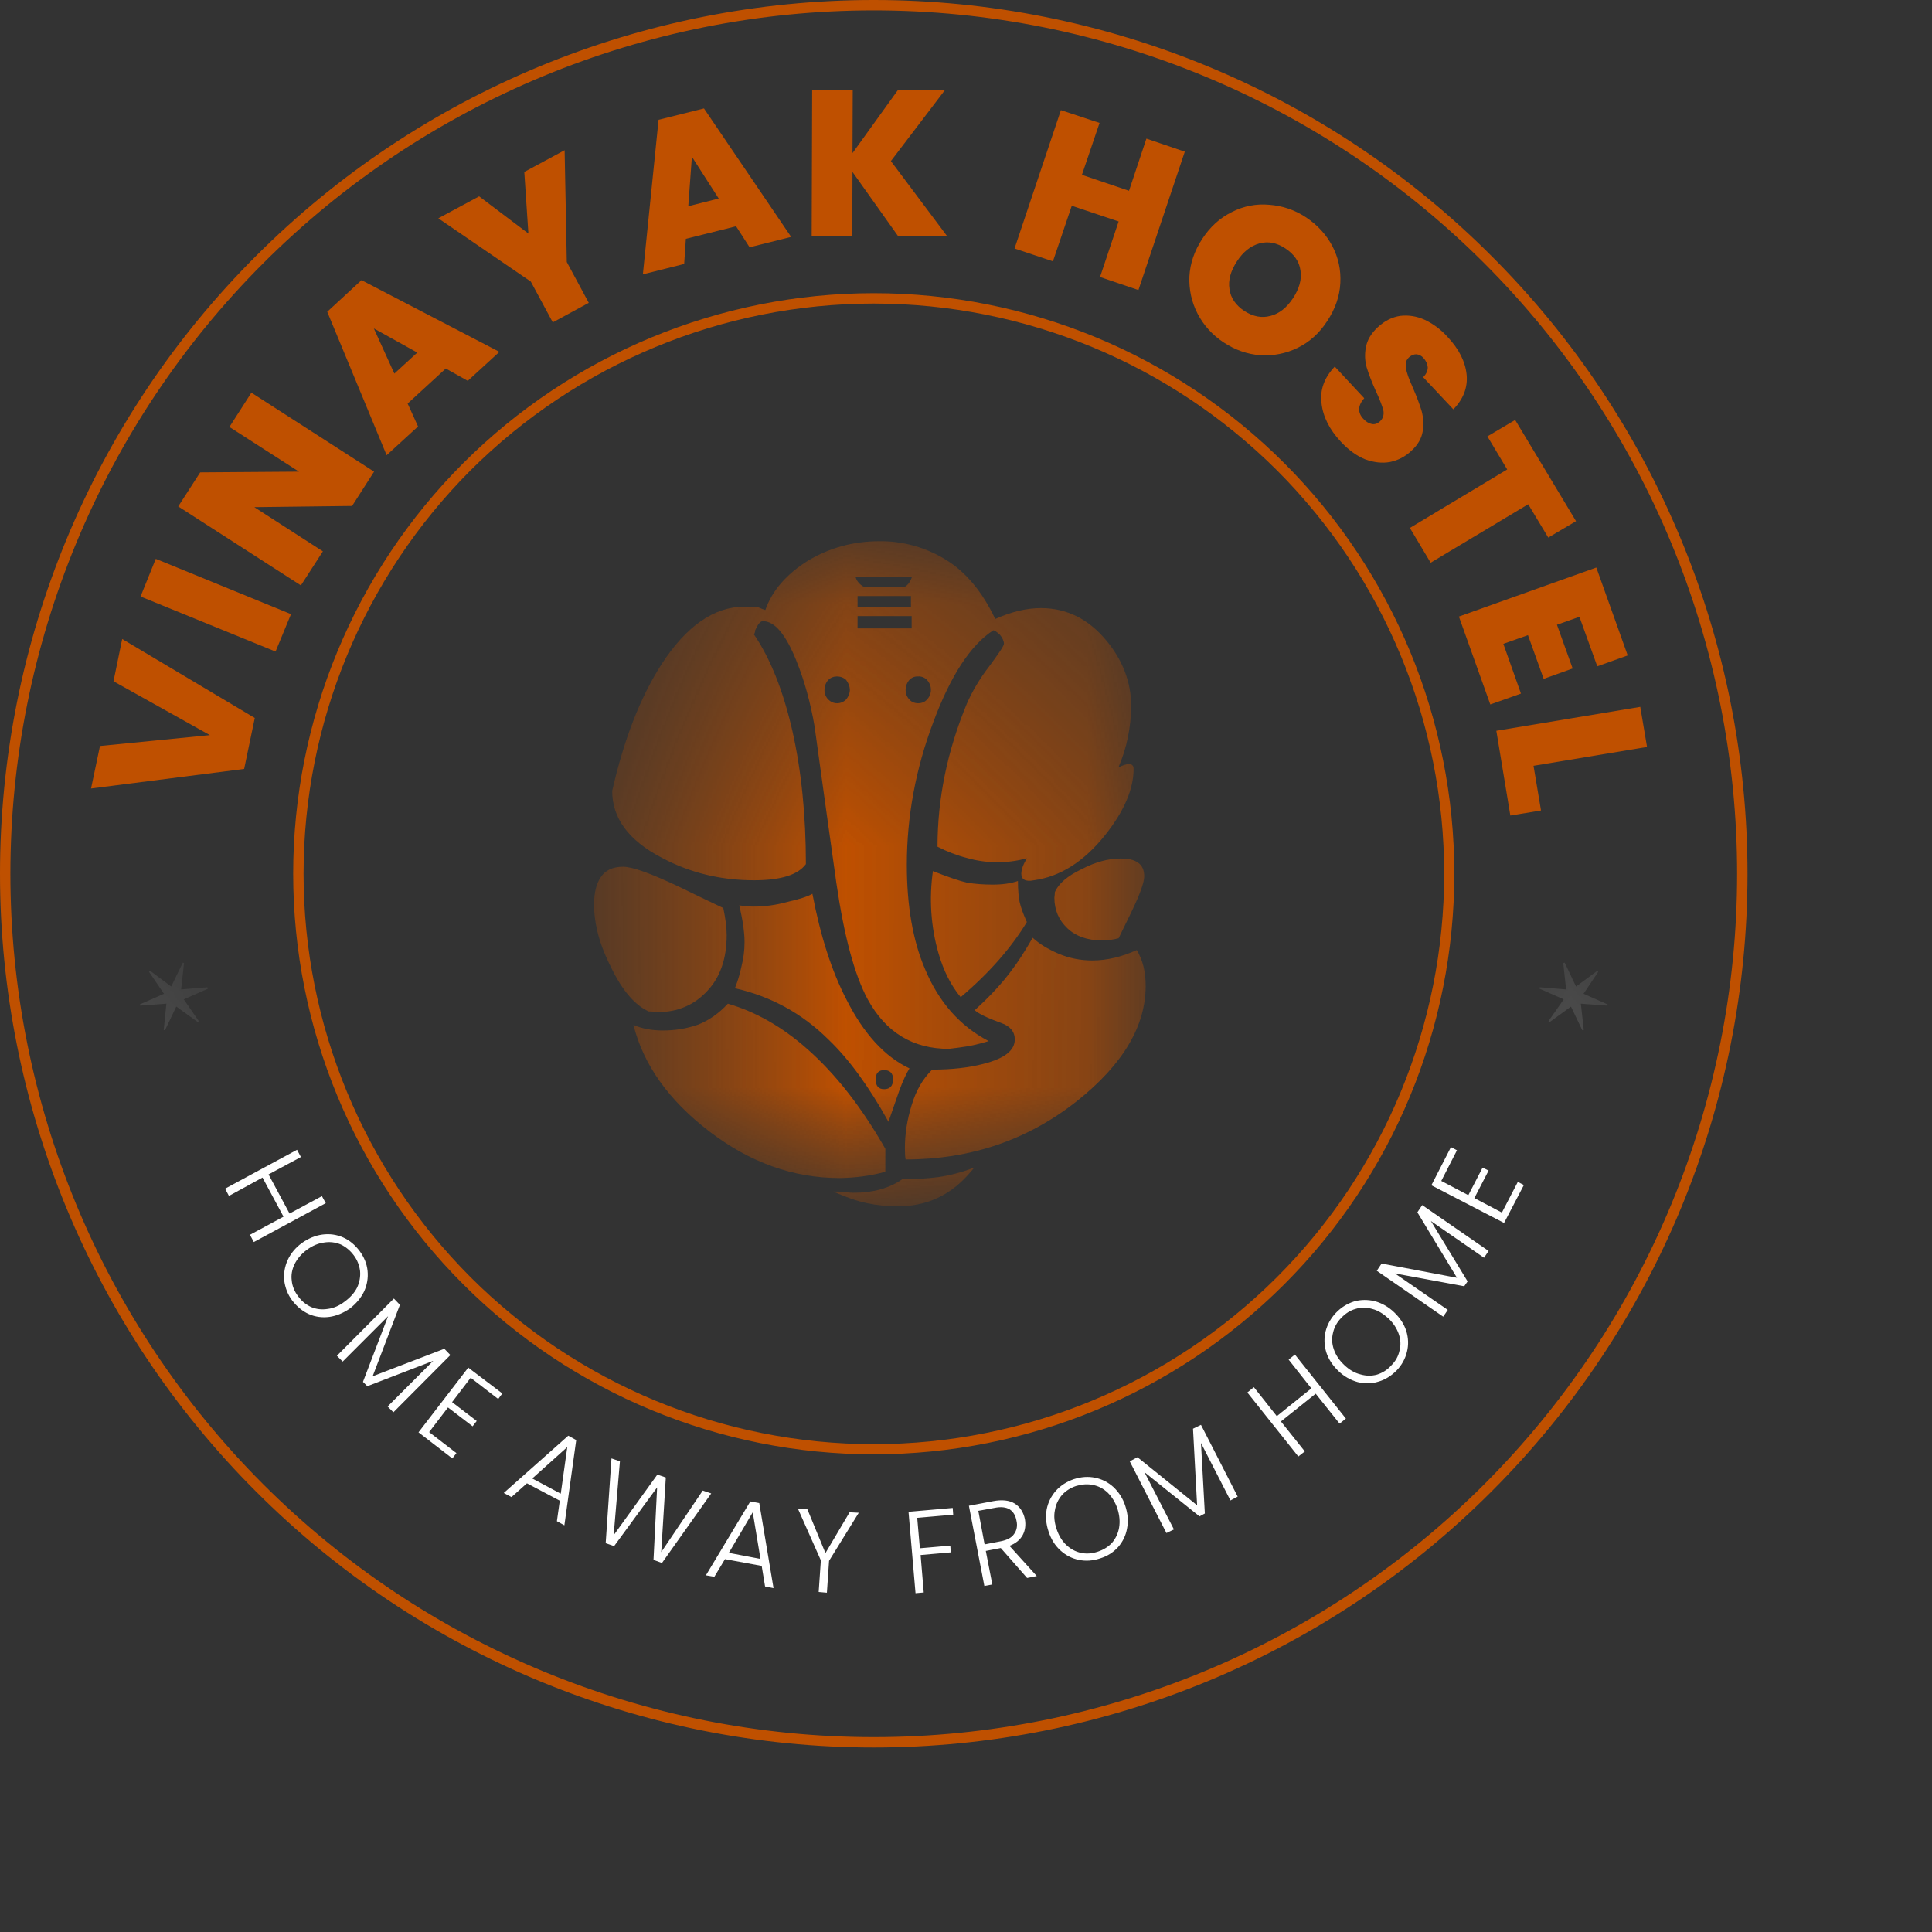 <svg width="8" height="8" viewBox="0 0 8 8" fill="none" xmlns="http://www.w3.org/2000/svg">
<rect x="0" y="0" width="8" height="8" fill="#333333" stroke="none"/>
<path d="M0.506 2.646L1.055 2.973L1.011 3.184L0.377 3.265L0.414 3.089L0.869 3.044L0.47 2.821L0.506 2.646ZM0.645 2.314L1.205 2.543L1.141 2.698L0.582 2.47L0.645 2.314ZM1.549 1.953L1.458 2.095L1.053 2.1L1.337 2.283L1.246 2.424L0.738 2.097L0.829 1.956L1.238 1.953L0.95 1.768L1.041 1.626L1.549 1.953ZM1.846 1.526L1.688 1.671L1.731 1.766L1.601 1.885L1.355 1.291L1.497 1.16L2.068 1.457L1.937 1.577L1.846 1.526ZM1.728 1.46L1.548 1.36L1.633 1.547L1.728 1.46ZM2.338 0.622L2.347 1.085L2.438 1.254L2.289 1.335L2.198 1.166L1.815 0.904L1.984 0.813L2.188 0.967L2.171 0.712L2.338 0.622ZM3.048 0.937L2.84 0.989L2.833 1.093L2.662 1.136L2.727 0.496L2.915 0.449L3.276 0.981L3.104 1.024L3.048 0.937ZM2.976 0.822L2.865 0.649L2.85 0.854L2.976 0.822ZM3.719 0.978L3.53 0.712L3.529 0.977L3.361 0.977L3.363 0.373L3.531 0.373L3.53 0.634L3.718 0.373L3.912 0.374L3.689 0.667L3.922 0.978L3.719 0.978ZM4.906 0.628L4.714 1.201L4.555 1.147L4.632 0.917L4.438 0.852L4.36 1.082L4.201 1.029L4.393 0.456L4.553 0.509L4.48 0.724L4.675 0.79L4.747 0.574L4.906 0.628ZM4.959 1.299C4.934 1.251 4.923 1.199 4.925 1.145C4.928 1.09 4.946 1.038 4.979 0.988C5.011 0.939 5.052 0.902 5.101 0.878C5.15 0.853 5.202 0.843 5.256 0.848C5.31 0.852 5.361 0.869 5.408 0.9C5.456 0.932 5.492 0.972 5.517 1.019C5.542 1.067 5.553 1.118 5.55 1.173C5.547 1.227 5.529 1.279 5.496 1.329C5.464 1.379 5.423 1.416 5.374 1.44C5.325 1.464 5.274 1.474 5.219 1.471C5.165 1.467 5.114 1.449 5.067 1.418C5.02 1.387 4.984 1.347 4.959 1.299ZM5.261 1.308C5.297 1.299 5.328 1.274 5.354 1.235C5.38 1.195 5.391 1.157 5.385 1.12C5.38 1.083 5.359 1.053 5.323 1.029C5.287 1.005 5.251 0.998 5.215 1.008C5.179 1.018 5.148 1.042 5.122 1.082C5.096 1.122 5.085 1.16 5.091 1.197C5.096 1.234 5.117 1.264 5.153 1.288C5.189 1.311 5.225 1.318 5.261 1.308ZM5.472 1.669C5.465 1.614 5.484 1.563 5.527 1.518L5.649 1.649C5.635 1.665 5.628 1.68 5.628 1.695C5.628 1.709 5.634 1.723 5.646 1.735C5.657 1.747 5.668 1.753 5.681 1.756C5.693 1.758 5.704 1.754 5.714 1.745C5.727 1.733 5.732 1.717 5.728 1.698C5.723 1.68 5.713 1.653 5.696 1.617C5.679 1.579 5.667 1.547 5.659 1.521C5.652 1.495 5.65 1.467 5.656 1.438C5.661 1.409 5.677 1.381 5.705 1.355C5.734 1.328 5.765 1.313 5.798 1.308C5.832 1.304 5.865 1.309 5.899 1.324C5.933 1.34 5.965 1.363 5.994 1.395C6.042 1.446 6.068 1.499 6.073 1.552C6.078 1.605 6.059 1.653 6.018 1.695L5.893 1.562C5.906 1.549 5.912 1.535 5.912 1.521C5.911 1.508 5.905 1.494 5.894 1.482C5.886 1.473 5.876 1.468 5.865 1.467C5.854 1.467 5.844 1.471 5.834 1.48C5.825 1.488 5.821 1.498 5.821 1.51C5.821 1.522 5.823 1.535 5.828 1.549C5.832 1.563 5.84 1.582 5.851 1.607C5.867 1.644 5.879 1.676 5.887 1.703C5.894 1.73 5.896 1.758 5.891 1.787C5.886 1.816 5.871 1.842 5.845 1.866C5.819 1.891 5.789 1.906 5.756 1.913C5.723 1.919 5.689 1.915 5.653 1.902C5.618 1.888 5.585 1.864 5.553 1.83C5.505 1.779 5.478 1.725 5.472 1.669ZM6.526 2.158L6.411 2.226L6.328 2.088L5.924 2.33L5.838 2.186L6.241 1.944L6.159 1.807L6.274 1.739L6.526 2.158ZM6.54 2.554L6.447 2.587L6.512 2.768L6.392 2.811L6.327 2.63L6.225 2.666L6.298 2.872L6.171 2.917L6.041 2.553L6.61 2.35L6.74 2.714L6.614 2.759L6.54 2.554ZM6.35 3.171L6.381 3.356L6.254 3.377L6.196 3.026L6.792 2.927L6.82 3.093L6.35 3.171Z" fill="#BF5000"/>
<path d="M1.349 4.982L1.051 5.143L1.035 5.113L1.174 5.038L1.087 4.876L0.948 4.952L0.932 4.922L1.23 4.761L1.246 4.791L1.112 4.863L1.199 5.025L1.333 4.953L1.349 4.982ZM1.177 5.303C1.174 5.274 1.179 5.245 1.191 5.218C1.204 5.19 1.223 5.167 1.25 5.147C1.277 5.128 1.305 5.116 1.335 5.112C1.365 5.108 1.394 5.112 1.421 5.124C1.448 5.136 1.47 5.155 1.489 5.18C1.508 5.206 1.519 5.233 1.522 5.262C1.525 5.292 1.52 5.32 1.508 5.347C1.495 5.374 1.475 5.398 1.449 5.418C1.422 5.437 1.393 5.449 1.364 5.453C1.334 5.457 1.305 5.453 1.278 5.441C1.252 5.429 1.229 5.41 1.21 5.385C1.191 5.36 1.181 5.332 1.177 5.303ZM1.288 5.412C1.309 5.421 1.332 5.424 1.357 5.42C1.381 5.417 1.405 5.407 1.428 5.389C1.451 5.372 1.468 5.353 1.479 5.331C1.489 5.309 1.493 5.286 1.491 5.263C1.488 5.24 1.48 5.218 1.465 5.198C1.45 5.178 1.432 5.163 1.411 5.153C1.389 5.144 1.366 5.141 1.342 5.145C1.318 5.148 1.294 5.158 1.271 5.175C1.248 5.192 1.231 5.212 1.22 5.234C1.209 5.257 1.205 5.279 1.208 5.302C1.21 5.325 1.219 5.347 1.234 5.367C1.249 5.388 1.267 5.402 1.288 5.412ZM1.865 5.611L1.629 5.848L1.605 5.824L1.794 5.635L1.521 5.74L1.503 5.722L1.607 5.45L1.419 5.638L1.395 5.614L1.631 5.377L1.656 5.403L1.543 5.699L1.84 5.585L1.865 5.611ZM1.949 5.705L1.872 5.806L1.974 5.884L1.957 5.906L1.855 5.828L1.777 5.93L1.89 6.017L1.873 6.039L1.733 5.931L1.939 5.663L2.08 5.77L2.063 5.793L1.949 5.705ZM2.318 6.214L2.182 6.142L2.118 6.199L2.086 6.182L2.353 5.945L2.386 5.963L2.337 6.316L2.306 6.299L2.318 6.214ZM2.322 6.185L2.349 5.992L2.204 6.122L2.322 6.185ZM2.945 6.184L2.741 6.472L2.706 6.459L2.721 6.159L2.543 6.402L2.508 6.39L2.532 6.039L2.567 6.051L2.541 6.357L2.722 6.106L2.757 6.118L2.738 6.427L2.91 6.172L2.945 6.184ZM3.154 6.484L3.002 6.456L2.958 6.529L2.923 6.523L3.107 6.217L3.144 6.224L3.203 6.576L3.168 6.569L3.154 6.484ZM3.149 6.455L3.117 6.262L3.018 6.43L3.149 6.455ZM3.556 6.264L3.433 6.463L3.424 6.595L3.39 6.592L3.399 6.461L3.304 6.247L3.343 6.249L3.418 6.431L3.518 6.262L3.556 6.264ZM3.945 6.244L3.947 6.272L3.798 6.285L3.809 6.411L3.935 6.4L3.937 6.428L3.812 6.439L3.825 6.594L3.791 6.597L3.762 6.26L3.945 6.244ZM4.253 6.534L4.144 6.41L4.082 6.422L4.109 6.561L4.076 6.567L4.012 6.235L4.112 6.216C4.149 6.209 4.179 6.212 4.202 6.226C4.224 6.24 4.238 6.262 4.244 6.291C4.248 6.315 4.245 6.337 4.235 6.356C4.224 6.376 4.206 6.391 4.18 6.401L4.293 6.526L4.253 6.534ZM4.077 6.395L4.144 6.382C4.17 6.377 4.189 6.367 4.199 6.352C4.21 6.337 4.214 6.318 4.209 6.297C4.205 6.275 4.196 6.26 4.181 6.25C4.166 6.241 4.145 6.238 4.117 6.244L4.051 6.256L4.077 6.395ZM4.467 6.459C4.438 6.453 4.413 6.44 4.391 6.42C4.368 6.399 4.352 6.373 4.342 6.342C4.331 6.31 4.329 6.28 4.334 6.25C4.34 6.22 4.353 6.195 4.372 6.173C4.392 6.151 4.417 6.135 4.446 6.125C4.477 6.115 4.506 6.113 4.535 6.119C4.564 6.125 4.589 6.138 4.611 6.158C4.633 6.179 4.65 6.205 4.66 6.237C4.67 6.268 4.673 6.299 4.667 6.328C4.662 6.358 4.649 6.384 4.63 6.406C4.61 6.428 4.585 6.444 4.555 6.453C4.525 6.463 4.496 6.465 4.467 6.459ZM4.605 6.388C4.62 6.37 4.63 6.349 4.634 6.325C4.638 6.301 4.636 6.275 4.627 6.247C4.618 6.22 4.604 6.198 4.587 6.181C4.569 6.164 4.548 6.153 4.526 6.149C4.503 6.144 4.48 6.146 4.456 6.153C4.432 6.161 4.412 6.174 4.397 6.191C4.382 6.209 4.372 6.229 4.368 6.254C4.363 6.278 4.366 6.304 4.375 6.331C4.384 6.358 4.397 6.38 4.415 6.397C4.433 6.414 4.453 6.425 4.476 6.43C4.499 6.435 4.522 6.433 4.546 6.425C4.57 6.417 4.589 6.405 4.605 6.388ZM4.973 5.9L5.125 6.197L5.095 6.213L4.973 5.975L4.989 6.267L4.967 6.279L4.739 6.096L4.861 6.333L4.83 6.348L4.678 6.051L4.71 6.034L4.957 6.233L4.94 5.916L4.973 5.9ZM5.362 5.609L5.573 5.874L5.547 5.895L5.448 5.771L5.304 5.886L5.403 6.01L5.376 6.031L5.165 5.766L5.192 5.744L5.287 5.864L5.43 5.749L5.336 5.63L5.362 5.609ZM5.708 5.721C5.68 5.73 5.651 5.73 5.622 5.723C5.593 5.715 5.566 5.7 5.542 5.677C5.518 5.654 5.501 5.628 5.492 5.6C5.483 5.571 5.482 5.542 5.489 5.513C5.496 5.485 5.51 5.459 5.532 5.436C5.554 5.413 5.579 5.398 5.607 5.389C5.635 5.381 5.664 5.381 5.693 5.388C5.722 5.396 5.749 5.411 5.773 5.434C5.797 5.457 5.814 5.483 5.823 5.511C5.832 5.54 5.833 5.569 5.826 5.597C5.819 5.626 5.805 5.652 5.783 5.675C5.761 5.697 5.736 5.713 5.708 5.721ZM5.795 5.593C5.801 5.571 5.8 5.548 5.792 5.524C5.784 5.501 5.77 5.479 5.749 5.459C5.728 5.44 5.706 5.426 5.682 5.42C5.658 5.413 5.635 5.413 5.613 5.42C5.591 5.426 5.571 5.439 5.554 5.457C5.536 5.475 5.525 5.496 5.52 5.518C5.514 5.541 5.515 5.564 5.523 5.587C5.531 5.611 5.545 5.632 5.566 5.652C5.587 5.672 5.609 5.685 5.633 5.691C5.657 5.698 5.68 5.698 5.702 5.692C5.724 5.685 5.744 5.673 5.761 5.654C5.779 5.636 5.79 5.616 5.795 5.593ZM5.889 4.99L6.164 5.18L6.145 5.208L5.925 5.056L6.077 5.306L6.063 5.326L5.776 5.273L5.995 5.424L5.976 5.452L5.701 5.262L5.721 5.232L6.033 5.291L5.869 5.02L5.889 4.99ZM5.968 4.89L6.08 4.949L6.139 4.835L6.164 4.847L6.105 4.961L6.219 5.021L6.285 4.894L6.31 4.907L6.228 5.064L5.927 4.908L6.008 4.75L6.033 4.763L5.968 4.89Z" fill="white"/>
<mask id="mask0_5_3" style="mask-type:luminance" maskUnits="userSpaceOnUse" x="2" y="2" width="3" height="3">
<path d="M2.46 2.241H4.776V4.995H2.46V2.241Z" fill="white"/>
</mask>
<g mask="url(#mask0_5_3)">
<mask id="mask1_5_3" style="mask-type:luminance" maskUnits="userSpaceOnUse" x="2" y="2" width="3" height="3">
<path d="M2.46 4.995H4.776V2.241H2.46V4.995Z" fill="white"/>
</mask>
<g mask="url(#mask1_5_3)">
<path d="M3.169 2.526C3.197 2.446 3.256 2.378 3.345 2.322C3.435 2.268 3.534 2.241 3.642 2.241C3.739 2.24 3.835 2.267 3.917 2.318C4 2.369 4.068 2.451 4.121 2.563C4.188 2.533 4.251 2.518 4.31 2.518C4.417 2.518 4.507 2.563 4.581 2.652C4.649 2.734 4.684 2.825 4.684 2.924C4.683 3.011 4.666 3.098 4.631 3.178C4.648 3.169 4.663 3.164 4.675 3.164C4.688 3.164 4.694 3.171 4.694 3.184C4.694 3.268 4.654 3.36 4.576 3.458C4.488 3.568 4.39 3.63 4.281 3.645C4.247 3.652 4.229 3.642 4.229 3.618C4.229 3.601 4.237 3.579 4.252 3.554C4.171 3.576 4.086 3.576 4.005 3.553C3.962 3.542 3.921 3.526 3.882 3.506C3.882 3.308 3.922 3.111 4.003 2.915C4.025 2.864 4.056 2.811 4.097 2.758C4.137 2.704 4.157 2.674 4.157 2.666C4.157 2.655 4.152 2.642 4.14 2.628C4.127 2.616 4.118 2.61 4.113 2.61C4.02 2.67 3.937 2.796 3.865 2.989C3.792 3.182 3.755 3.38 3.755 3.581C3.755 3.751 3.78 3.895 3.83 4.012C3.887 4.149 3.975 4.249 4.094 4.311C4.054 4.323 4.023 4.33 4.003 4.333C3.979 4.337 3.954 4.34 3.929 4.343C3.78 4.343 3.668 4.275 3.593 4.138C3.538 4.036 3.495 3.875 3.463 3.655C3.432 3.434 3.402 3.219 3.373 3.008C3.356 2.909 3.331 2.819 3.298 2.737C3.254 2.627 3.208 2.572 3.159 2.572C3.148 2.572 3.138 2.585 3.127 2.61C3.127 2.616 3.125 2.622 3.122 2.627C3.19 2.727 3.243 2.86 3.281 3.026C3.318 3.19 3.337 3.375 3.337 3.578C3.304 3.623 3.232 3.645 3.122 3.645C2.984 3.645 2.856 3.614 2.739 3.551C2.603 3.48 2.535 3.388 2.535 3.275C2.583 3.063 2.651 2.888 2.739 2.751C2.842 2.592 2.957 2.512 3.083 2.512H3.133C3.15 2.519 3.162 2.524 3.169 2.526ZM3.466 2.912C3.48 2.912 3.493 2.907 3.504 2.896C3.513 2.885 3.519 2.871 3.519 2.857C3.519 2.842 3.513 2.828 3.504 2.816C3.494 2.806 3.48 2.801 3.466 2.801C3.452 2.801 3.439 2.806 3.429 2.816C3.419 2.828 3.414 2.842 3.414 2.857C3.414 2.872 3.419 2.885 3.429 2.896C3.439 2.906 3.452 2.912 3.466 2.912ZM2.488 3.632C2.506 3.604 2.537 3.589 2.58 3.589C2.619 3.589 2.696 3.617 2.812 3.672C2.872 3.701 2.933 3.731 2.995 3.76C3.004 3.803 3.009 3.84 3.009 3.872C3.009 3.97 2.982 4.047 2.928 4.104C2.874 4.162 2.805 4.191 2.723 4.191C2.71 4.189 2.698 4.188 2.686 4.188C2.63 4.163 2.578 4.103 2.532 4.009C2.484 3.916 2.46 3.828 2.46 3.746C2.46 3.697 2.469 3.659 2.488 3.632ZM3.119 3.754C3.165 3.754 3.212 3.748 3.259 3.735C3.308 3.724 3.343 3.713 3.364 3.701C3.397 3.875 3.444 4.022 3.506 4.141C3.577 4.281 3.664 4.376 3.766 4.424C3.754 4.443 3.739 4.474 3.723 4.518C3.708 4.56 3.694 4.603 3.679 4.645C3.598 4.499 3.515 4.385 3.43 4.304C3.32 4.195 3.19 4.125 3.043 4.092C3.053 4.067 3.063 4.037 3.07 4.003C3.079 3.968 3.083 3.934 3.083 3.901C3.083 3.862 3.076 3.811 3.061 3.749C3.083 3.752 3.102 3.754 3.119 3.754ZM3.551 2.602H3.775V2.551H3.551V2.602ZM3.772 2.468H3.551V2.515H3.772V2.468ZM3.776 2.39H3.543C3.548 2.407 3.56 2.421 3.579 2.431H3.744C3.757 2.425 3.768 2.412 3.776 2.39ZM3.75 2.857C3.75 2.872 3.755 2.885 3.765 2.896C3.774 2.907 3.788 2.912 3.802 2.912C3.816 2.912 3.83 2.907 3.839 2.896C3.86 2.874 3.86 2.839 3.839 2.816C3.83 2.806 3.816 2.8 3.802 2.801C3.788 2.8 3.774 2.806 3.765 2.816C3.755 2.828 3.75 2.842 3.75 2.857ZM3.863 3.607C3.929 3.633 3.977 3.649 4.005 3.655C4.035 3.66 4.07 3.663 4.111 3.663C4.151 3.663 4.186 3.658 4.215 3.648C4.215 3.686 4.218 3.715 4.222 3.735C4.227 3.757 4.237 3.785 4.252 3.818C4.187 3.925 4.096 4.029 3.978 4.129C3.938 4.081 3.907 4.02 3.886 3.947C3.854 3.836 3.847 3.72 3.863 3.607ZM4.563 3.894C4.503 3.894 4.455 3.877 4.42 3.844C4.384 3.81 4.366 3.768 4.366 3.717C4.367 3.707 4.368 3.7 4.368 3.694C4.383 3.659 4.42 3.627 4.479 3.599C4.536 3.569 4.59 3.555 4.64 3.555C4.672 3.555 4.696 3.56 4.712 3.572C4.729 3.583 4.738 3.602 4.738 3.629C4.738 3.653 4.721 3.701 4.687 3.772C4.669 3.81 4.65 3.847 4.632 3.885C4.61 3.891 4.587 3.894 4.563 3.894ZM4.776 3.806V3.807L4.774 3.811C4.775 3.809 4.776 3.808 4.776 3.806ZM4.461 4.558C4.257 4.72 4.02 4.801 3.75 4.801C3.748 4.792 3.747 4.777 3.747 4.755C3.747 4.696 3.756 4.637 3.775 4.576C3.793 4.516 3.821 4.467 3.86 4.429C3.941 4.429 4.012 4.421 4.073 4.405C4.159 4.383 4.202 4.35 4.202 4.304C4.202 4.272 4.183 4.249 4.146 4.236C4.09 4.216 4.053 4.198 4.036 4.183C4.099 4.126 4.151 4.07 4.191 4.015C4.215 3.984 4.243 3.94 4.276 3.883C4.303 3.908 4.339 3.93 4.383 3.949C4.428 3.968 4.475 3.977 4.523 3.977C4.584 3.977 4.645 3.962 4.707 3.934C4.732 3.975 4.744 4.024 4.744 4.082C4.744 4.249 4.65 4.407 4.461 4.558ZM3.661 4.51C3.685 4.51 3.698 4.497 3.698 4.469C3.698 4.444 3.685 4.431 3.661 4.431C3.638 4.431 3.626 4.444 3.626 4.469C3.626 4.497 3.638 4.51 3.661 4.51ZM3.886 4.874C3.934 4.867 3.983 4.854 4.034 4.835C3.997 4.881 3.961 4.914 3.926 4.936C3.865 4.976 3.795 4.995 3.717 4.995C3.674 4.995 3.632 4.991 3.59 4.982C3.55 4.974 3.503 4.957 3.45 4.934C3.464 4.934 3.48 4.934 3.496 4.936C3.513 4.938 3.526 4.939 3.535 4.939C3.616 4.939 3.683 4.92 3.736 4.883C3.789 4.883 3.839 4.88 3.886 4.874ZM3.666 4.852C3.605 4.869 3.541 4.877 3.477 4.878C3.284 4.878 3.104 4.813 2.936 4.684C2.768 4.555 2.664 4.408 2.623 4.244C2.658 4.259 2.698 4.267 2.744 4.267C2.796 4.267 2.844 4.259 2.89 4.243C2.934 4.226 2.976 4.197 3.014 4.156C3.128 4.189 3.238 4.251 3.342 4.343C3.46 4.447 3.568 4.585 3.666 4.757V4.852Z" fill="#BF5000"/>
</g>
</g>
<path d="M1.214 3.618C1.214 2.981 1.467 2.369 1.918 1.918C2.369 1.467 2.981 1.214 3.618 1.214C4.256 1.214 4.867 1.467 5.318 1.918C5.769 2.369 6.022 2.981 6.022 3.618C6.022 4.256 5.769 4.867 5.318 5.318C4.867 5.769 4.256 6.022 3.618 6.022C2.981 6.022 2.369 5.769 1.918 5.318C1.467 4.867 1.214 4.256 1.214 3.618ZM1.257 3.618C1.257 4.244 1.506 4.845 1.948 5.288C2.391 5.731 2.992 5.98 3.618 5.98C4.244 5.98 4.845 5.731 5.288 5.288C5.731 4.845 5.98 4.244 5.98 3.618C5.98 2.992 5.731 2.391 5.288 1.948C4.845 1.506 4.244 1.257 3.618 1.257C2.992 1.257 2.391 1.506 1.948 1.948C1.506 2.391 1.257 2.992 1.257 3.618Z" fill="#BF5000"/>
<path d="M0 3.618C0 2.658 0.381 1.738 1.06 1.06C1.738 0.381 2.658 0 3.618 0C4.578 0 5.498 0.381 6.176 1.06C6.855 1.738 7.236 2.658 7.236 3.618C7.236 4.578 6.855 5.498 6.176 6.176C5.498 6.855 4.578 7.236 3.618 7.236C2.658 7.236 1.738 6.855 1.06 6.176C0.381 5.498 0 4.578 0 3.618ZM0.043 3.618C0.043 4.566 0.42 5.476 1.09 6.146C1.76 6.816 2.67 7.193 3.618 7.193C4.566 7.193 5.476 6.816 6.146 6.146C6.816 5.476 7.193 4.566 7.193 3.618C7.193 2.67 6.816 1.76 6.146 1.09C5.476 0.42 4.566 0.043 3.618 0.043C2.67 0.043 1.76 0.42 1.09 1.09C0.42 1.76 0.043 2.67 0.043 3.618Z" fill="#BF5000"/>
<mask id="mask2_5_3" style="mask-type:luminance" maskUnits="userSpaceOnUse" x="0" y="3" width="1" height="2">
<path d="M0.559 4.389L0.454 3.971L0.871 3.866L0.976 4.284L0.559 4.389Z" fill="white"/>
</mask>
<g mask="url(#mask2_5_3)">
<path d="M0.861 4.094L0.859 4.088L0.75 4.097L0.762 3.988L0.757 3.986L0.709 4.085L0.622 4.02L0.617 4.024L0.679 4.115L0.579 4.159L0.58 4.164L0.689 4.156L0.678 4.265L0.683 4.266L0.73 4.168L0.819 4.232L0.823 4.228L0.761 4.138L0.861 4.094Z" fill="white"/>
</g>
<mask id="mask3_5_3" style="mask-type:luminance" maskUnits="userSpaceOnUse" x="6" y="3" width="1" height="2">
<path d="M6.677 4.389L6.782 3.971L6.364 3.866L6.259 4.284L6.677 4.389Z" fill="white"/>
</mask>
<g mask="url(#mask3_5_3)">
<path d="M6.375 4.094L6.376 4.088L6.485 4.097L6.473 3.988L6.479 3.986L6.526 4.085L6.614 4.02L6.618 4.024L6.557 4.115L6.657 4.159L6.655 4.164L6.546 4.156L6.558 4.265L6.552 4.266L6.505 4.168L6.417 4.232L6.412 4.228L6.475 4.138L6.375 4.094Z" fill="white"/>
</g>
</svg>
